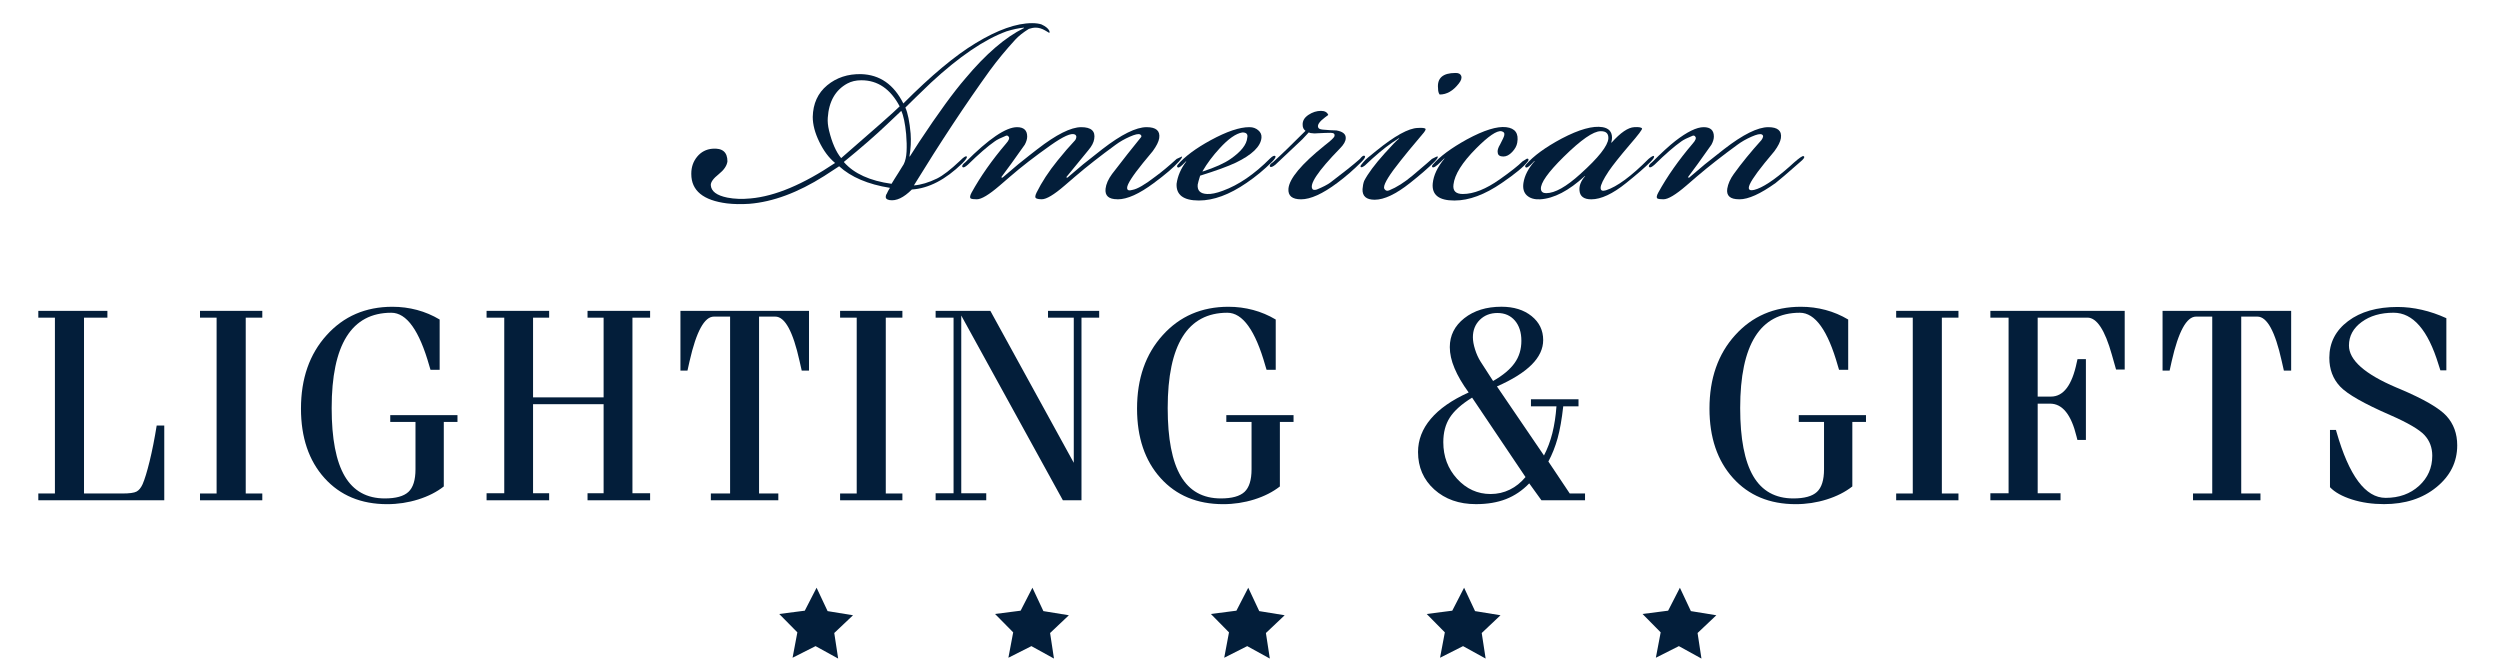 <svg xmlns:xlink="http://www.w3.org/1999/xlink" xmlns="http://www.w3.org/2000/svg" class="ui-icon" viewBox="0 0 212 56" width="212"  height="56" >
        <path d="M71.573,13.72c1.469-1.199,2.686-2.259,3.651-3.179l1.204-1.141c0.185,0.392,0.324,1.048,0.413,1.968c0.047,0.554,0.06,1.049,0.035,1.486c-0.022,0.439-0.103,0.796-0.24,1.072c-0.023,0.024-0.079,0.116-0.173,0.277l-0.277,0.45c-0.067,0.114-0.17,0.278-0.308,0.485l-0.276,0.45c-1.838-0.255-3.181-0.867-4.031-1.832V13.72z M73.054,6.807c1.377,0,2.458,0.738,3.238,2.212c-0.436,0.438-2.089,1.902-4.961,4.39c-0.436-0.53-0.78-1.313-1.031-2.349c-0.093-0.394-0.128-0.749-0.105-1.073c0.092-1.381,0.644-2.351,1.654-2.903c0.344-0.185,0.737-0.277,1.171-0.277H73.054z M77.119,13.27c0.117-0.668,0.148-1.314,0.103-1.937c-0.092-1.014-0.24-1.752-0.447-2.212c0.391-0.393,1.114-1.094,2.171-2.109c2.388-2.21,4.522-3.663,6.406-4.354c0.551-0.171,1.045-0.275,1.48-0.315V2.38c-1.583,0.779-3.235,2.2-4.958,4.26c-1.011,1.167-2.322,2.967-3.927,5.394c-0.255,0.388-0.518,0.801-0.793,1.236H77.119z M58.622,14.759c0,1.407,1.01,2.235,3.031,2.49c0.574,0.068,1.205,0.079,1.895,0.034c1.998-0.163,4.11-0.947,6.337-2.353c0.321-0.208,0.746-0.484,1.274-0.831c1.012,0.922,2.446,1.533,4.307,1.831c-0.117,0.185-0.208,0.358-0.278,0.519c-0.045,0.046-0.067,0.104-0.067,0.172c-0.046,0.185,0.056,0.299,0.308,0.346c0.576,0.093,1.207-0.206,1.896-0.897c1.424-0.094,2.847-0.829,4.27-2.213c0.323-0.323,0.45-0.517,0.38-0.586c-0.07-0.07-0.265,0.056-0.586,0.38c-0.779,0.737-1.422,1.234-1.928,1.486c-0.712,0.345-1.367,0.541-1.964,0.586c2.251-3.666,4.398-6.912,6.442-9.748c0.642-0.874,1.366-1.752,2.169-2.626c0.278-0.3,0.656-0.601,1.138-0.899c0.206-0.07,0.402-0.106,0.584-0.106c0.253,0,0.51,0.077,0.776,0.227c0.265,0.151,0.385,0.226,0.363,0.226c0.045-0.047,0.045-0.116,0-0.209c-0.094-0.183-0.312-0.358-0.656-0.518c-0.204-0.068-0.47-0.106-0.792-0.106c-1.333,0-2.927,0.566-4.787,1.696c-1.725,1.036-3.766,2.741-6.132,5.114c-0.805-1.61-1.999-2.443-3.584-2.488c-1.125-0.021-2.081,0.293-2.875,0.949c-0.792,0.658-1.198,1.551-1.223,2.68c0,0.645,0.182,1.347,0.551,2.106c0.368,0.762,0.814,1.362,1.344,1.799c-2.71,1.821-5.097,2.823-7.165,3.007c-0.714,0.07-1.366,0.047-1.964-0.068c-0.919-0.185-1.389-0.541-1.412-1.072c0-0.253,0.222-0.559,0.672-0.915c0.447-0.358,0.694-0.721,0.74-1.089c0-0.783-0.425-1.141-1.274-1.072c-0.529,0.046-0.958,0.271-1.293,0.675c-0.332,0.403-0.498,0.881-0.498,1.434V14.759z" fill="#031E3A"></path>
        <path d="M94.788,16.902c0.801,0,1.826-0.462,3.063-1.385c0.965-0.712,1.667-1.314,2.102-1.797c0.229-0.256,0.321-0.404,0.277-0.45l-0.45,0.205c-0.686,0.623-1.285,1.12-1.789,1.487c-0.898,0.693-1.551,1.073-1.964,1.141c-0.298,0.091-0.448,0.033-0.448-0.174c0-0.298,0.448-1.001,1.344-2.107c0.505-0.621,0.78-0.955,0.827-1.001c0.32-0.439,0.505-0.806,0.551-1.105c0.092-0.623-0.264-0.933-1.067-0.933c-0.897,0-2.148,0.622-3.757,1.866c-0.39,0.298-0.928,0.726-1.619,1.278l-1.342,1.14l-0.103-0.034c0.229-0.278,0.86-1.05,1.894-2.314c0.276-0.325,0.436-0.634,0.482-0.932c0.116-0.668-0.253-1.003-1.102-1.003c-0.871,0-2.114,0.622-3.718,1.866c-0.393,0.298-0.933,0.726-1.62,1.278l-1.343,1.14l-0.104-0.034c0.457-0.6,1.124-1.521,1.998-2.765c0.136-0.252,0.205-0.482,0.205-0.691c0-0.527-0.286-0.794-0.859-0.794c-0.943,0-2.402,0.99-4.377,2.97c-0.182,0.139-0.275,0.253-0.275,0.345c0,0.023,0.013,0.048,0.034,0.069c0.069,0.069,0.219,0,0.449-0.204c0.918-0.901,1.677-1.558,2.273-1.974c0.183-0.137,0.506-0.297,0.965-0.483c0.091-0.024,0.16,0,0.205,0.069c0.116,0.117,0.048,0.316-0.205,0.597c-1.194,1.401-2.17,2.789-2.929,4.168c-0.136,0.257-0.16,0.421-0.067,0.49c0.09,0.047,0.262,0.069,0.516,0.069c0.391,0,1.032-0.384,1.929-1.156l0.895-0.771c0.94-0.817,2.09-1.705,3.444-2.662c1.058-0.744,1.734-1.049,2.033-0.91c0.067,0.023,0.114,0.081,0.137,0.174c0,0.118-0.034,0.221-0.102,0.316c-0.483,0.512-0.977,1.086-1.483,1.715c-0.758,0.933-1.353,1.846-1.79,2.732c-0.071,0.14-0.106,0.257-0.106,0.35c0,0.141,0.185,0.21,0.553,0.21c0.39,0,1.035-0.384,1.929-1.156l0.896-0.771c1.008-0.862,2.158-1.761,3.442-2.698c0.347-0.256,0.742-0.482,1.19-0.68c0.449-0.198,0.74-0.263,0.878-0.193c0.092,0.047,0.125,0.114,0.102,0.207c-0.734,0.899-1.561,1.947-2.479,3.148c-0.323,0.439-0.505,0.853-0.551,1.244c-0.068,0.599,0.263,0.899,0.999,0.899H94.788z" fill="#031E3A"></path>
        <path d="M101.978,14.514c0.39-0.668,0.872-1.313,1.447-1.934c0.736-0.808,1.378-1.258,1.929-1.35c0.344,0,0.482,0.15,0.413,0.449c-0.046,0.577-0.517,1.175-1.412,1.797c-0.528,0.37-1.321,0.727-2.377,1.071V14.514z M105.94,10.783c-0.828,0-1.918,0.369-3.272,1.105c-1.264,0.691-2.196,1.382-2.791,2.075c-0.067,0.089-0.08,0.158-0.034,0.205c0.067,0.092,0.219,0.023,0.448-0.205l0.276-0.278h0.034c-0.458,0.599-0.734,1.233-0.826,1.901c-0.046,0.946,0.585,1.417,1.895,1.417c1.237,0,2.582-0.494,4.029-1.487c0.781-0.529,1.504-1.127,2.169-1.795c0.255-0.256,0.344-0.417,0.276-0.485c-0.09-0.069-0.241,0-0.447,0.207c-1.332,1.337-2.663,2.246-3.995,2.73c-0.552,0.207-0.999,0.299-1.343,0.277c-0.574-0.023-0.84-0.289-0.794-0.795c0.024-0.14,0.092-0.392,0.207-0.759c1.332-0.414,2.344-0.782,3.032-1.106c1.377-0.669,2.101-1.37,2.169-2.106c0.023-0.255-0.067-0.467-0.275-0.64c-0.208-0.175-0.448-0.26-0.723-0.26H105.94z" fill="#031E3A"></path>
        <path d="M114.118,11.681c0-0.321-0.265-0.529-0.793-0.621c-0.274,0-0.666-0.025-1.171-0.07c-0.23-0.024-0.356-0.092-0.379-0.207c-0.068-0.206,0.125-0.484,0.585-0.829c0.048-0.046,0.141-0.115,0.276-0.208c-0.09-0.23-0.297-0.344-0.618-0.344c-0.368,0-0.724,0.114-1.069,0.344c-0.344,0.231-0.507,0.52-0.483,0.863c0,0.206,0.082,0.371,0.241,0.485c-1.149,1.152-2.067,2.04-2.755,2.661c-0.185,0.115-0.276,0.217-0.276,0.312c0,0.023,0.014,0.043,0.034,0.069c0.07,0.067,0.219,0.01,0.446-0.172c0.416-0.395,1.175-1.11,2.275-2.145c0.161-0.163,0.345-0.358,0.55-0.588c0.093,0.048,0.197,0.068,0.312,0.068c0.069,0.023,0.23,0.023,0.482,0c0.437-0.021,0.794-0.035,1.068-0.035c0.276,0,0.378,0.105,0.31,0.312c-0.047,0.118-0.32,0.369-0.826,0.762c-1.976,1.59-2.997,2.814-3.067,3.666c-0.046,0.599,0.312,0.899,1.068,0.899c0.804,0,1.826-0.462,3.064-1.386c0.713-0.529,1.403-1.128,2.067-1.796c0.254-0.256,0.346-0.417,0.277-0.485c-0.023-0.024-0.045-0.035-0.068-0.035c-0.093,0-0.208,0.092-0.345,0.276c-0.549,0.488-1.389,1.153-2.513,2.005c-0.253,0.184-0.634,0.381-1.139,0.588c-0.069,0.024-0.138,0.034-0.206,0.034c-0.047,0-0.091-0.01-0.137-0.034c-0.368-0.371,0.401-1.531,2.307-3.489c0.323-0.323,0.483-0.613,0.483-0.865V11.681z" fill="#031E3A"></path>
        <path d="M118.641,11.75c-0.207,0.16-0.622,0.587-1.241,1.278c-0.827,0.923-1.4,1.694-1.722,2.317c-0.068,0.185-0.117,0.417-0.136,0.692c-0.024,0.603,0.319,0.9,1.031,0.9c0.804,0,1.803-0.473,2.998-1.42c0.872-0.691,1.562-1.291,2.067-1.797c0.229-0.23,0.32-0.38,0.276-0.45c-0.024-0.025-0.183,0.046-0.483,0.205c-0.07,0.069-0.62,0.545-1.655,1.42c-0.687,0.574-1.342,0.99-1.963,1.242c-0.162,0.069-0.286,0.047-0.379-0.067c-0.047-0.046-0.069-0.105-0.069-0.174c0-0.347,0.473-1.107,1.415-2.282c0.32-0.414,0.929-1.153,1.826-2.211c0.227-0.255,0.319-0.415,0.274-0.484c-0.068-0.069-0.287-0.092-0.653-0.069c-0.782,0.022-1.952,0.667-3.515,1.935l-0.722,0.587c-0.117,0.091-0.246,0.226-0.396,0.398c-0.149,0.174-0.226,0.281-0.226,0.328c0,0.023,0.012,0.048,0.036,0.069c0.046,0.046,0.158,0,0.343-0.138c0.873-0.831,1.641-1.475,2.308-1.936c0.208-0.139,0.403-0.265,0.587-0.382V11.75z M123.43,6.187c-1.081,0-1.574,0.436-1.483,1.312c0,0.229,0.045,0.404,0.137,0.517c0.598,0,1.137-0.309,1.62-0.93c0.204-0.254,0.274-0.471,0.204-0.658c-0.067-0.16-0.217-0.24-0.447-0.24H123.43z" fill="#031E3A"></path>
        <path d="M123.358,17.003c1.217,0,2.548-0.494,3.995-1.487c1.149-0.783,1.883-1.393,2.206-1.83c0.067-0.094,0.08-0.163,0.033-0.209c-0.045-0.045-0.116-0.033-0.206,0.036l-0.278,0.173c-0.367,0.368-1.009,0.875-1.927,1.521c-1.171,0.83-2.216,1.244-3.135,1.244c-0.597,0-0.86-0.266-0.793-0.795c0.094-0.852,0.738-1.878,1.929-3.075c1.033-1.039,1.747-1.521,2.137-1.454c0.205,0.047,0.288,0.165,0.241,0.35c-0.023,0.116-0.138,0.368-0.344,0.758c-0.184,0.3-0.254,0.542-0.206,0.726c0.022,0.206,0.181,0.311,0.48,0.311c0.253,0,0.5-0.128,0.741-0.383c0.24-0.252,0.385-0.515,0.431-0.792c0.137-0.781-0.172-1.219-0.929-1.312c-0.781-0.092-1.895,0.254-3.342,1.037c-1.332,0.737-2.297,1.45-2.894,2.143c-0.068,0.089-0.082,0.158-0.035,0.205c0.092,0.092,0.347-0.069,0.757-0.484l0.241-0.242h0.036c-0.598,0.714-0.93,1.418-1,2.107c-0.091,0.969,0.516,1.453,1.826,1.453H123.358z" fill="#031E3A"></path>
        <path d="M135.767,11.126c0.438,0,0.644,0.208,0.621,0.623c-0.046,0.622-0.838,1.624-2.376,3.006c-1.195,1.084-2.158,1.625-2.895,1.625c-0.275,0-0.424-0.115-0.448-0.345c-0.046-0.507,0.597-1.418,1.928-2.732c1.472-1.45,2.518-2.177,3.136-2.177H135.767z M136.63,12.095c0.044-0.139,0.069-0.277,0.069-0.414c0-0.506-0.265-0.803-0.794-0.897c-0.826-0.138-1.985,0.184-3.478,0.967c-1.38,0.738-2.388,1.476-3.032,2.213c-0.068,0.089-0.081,0.158-0.034,0.205c0.068,0.092,0.217,0.023,0.448-0.205l0.309-0.313h0.035c-0.552,0.622-0.872,1.245-0.966,1.866c-0.068,0.463,0.031,0.814,0.294,1.057c0.265,0.241,0.637,0.352,1.12,0.329c1.171-0.068,2.434-0.728,3.789-1.972h0.035c-0.368,0.414-0.527,0.83-0.483,1.244c0.046,0.486,0.38,0.728,1,0.728c0.825,0,1.814-0.462,2.961-1.386c0.918-0.737,1.608-1.335,2.066-1.796c0.254-0.256,0.345-0.417,0.277-0.485c-0.047-0.048-0.197,0.035-0.448,0.24c-1.471,1.477-2.676,2.364-3.618,2.662c-0.297,0.093-0.447,0.023-0.447-0.207c0-0.253,0.229-0.725,0.688-1.416c0.345-0.505,0.929-1.241,1.756-2.211c0.758-0.874,1.115-1.347,1.068-1.417c-0.069-0.088-0.287-0.125-0.653-0.104c-0.529,0.025-1.172,0.462-1.929,1.312H136.63z" fill="#031E3A"></path>
        <path d="M147.506,16.902c0.758,0,1.779-0.462,3.067-1.385c0.297-0.229,0.999-0.828,2.098-1.797c0.277-0.23,0.381-0.38,0.311-0.45c-0.046-0.047-0.103-0.047-0.172,0c-0.16,0.069-0.516,0.358-1.066,0.865c-1.309,1.152-2.308,1.806-2.997,1.969c-0.3,0.069-0.45,0.011-0.45-0.174c0-0.298,0.45-1.001,1.343-2.107c0.508-0.621,0.781-0.955,0.829-1.001c0.322-0.439,0.505-0.806,0.551-1.105c0.091-0.623-0.265-0.933-1.069-0.933c-0.895,0-2.147,0.622-3.753,1.866c-0.391,0.298-0.931,0.726-1.618,1.278l-1.346,1.14l-0.103-0.034c0.459-0.6,1.125-1.521,1.998-2.765c0.137-0.252,0.207-0.482,0.207-0.691c0-0.527-0.287-0.794-0.863-0.794c-0.595,0-1.4,0.392-2.411,1.174c-0.503,0.393-1.158,0.99-1.962,1.796c-0.185,0.139-0.278,0.253-0.278,0.345c0,0.023,0.013,0.048,0.035,0.069c0.069,0.069,0.219,0,0.449-0.204c0.919-0.901,1.677-1.558,2.271-1.974c0.185-0.137,0.506-0.297,0.967-0.483c0.092-0.024,0.162,0,0.206,0.069c0.115,0.117,0.045,0.316-0.206,0.597c-1.194,1.401-2.171,2.789-2.927,4.168c-0.139,0.257-0.162,0.421-0.07,0.49c0.091,0.047,0.264,0.069,0.515,0.069c0.392,0,1.036-0.384,1.932-1.156l0.894-0.771c1.01-0.862,2.159-1.761,3.445-2.698c0.343-0.256,0.74-0.482,1.187-0.68c0.45-0.198,0.74-0.263,0.88-0.193c0.09,0.047,0.125,0.114,0.104,0.207c-0.024,0.093-0.069,0.184-0.139,0.276c-0.896,0.992-1.677,1.95-2.342,2.872c-0.299,0.417-0.484,0.831-0.552,1.244c-0.09,0.599,0.241,0.899,0.999,0.899H147.506z" fill="#031E3A"></path>
        <path d="M3.249,26.361h5.858v0.576H7.124v14.911h3.256c0.594,0,0.99-0.053,1.194-0.16c0.203-0.105,0.377-0.316,0.52-0.631c0.179-0.409,0.377-1.058,0.596-1.95c0.218-0.892,0.418-1.901,0.598-3.024h0.642v6.341H3.249v-0.576h1.408V26.937H3.249V26.361z" fill="#031E3A"></path>
        <polygon points="16.96,26.361 22.243,26.361 22.243,26.937 20.838,26.937 20.838,41.848 22.243,41.848 22.243,42.424 16.96,42.424 16.96,41.848 18.368,41.848 18.368,26.937 16.96,26.937" fill="#031E3A"></polygon>
        <path d="M37.283,27.096v4.262h-0.777l-0.101-0.339c-0.849-2.998-1.922-4.498-3.223-4.498c-1.682,0-2.946,0.674-3.79,2.022c-0.845,1.35-1.266,3.37-1.266,6.06c0,2.592,0.37,4.518,1.108,5.777c0.741,1.257,1.872,1.887,3.397,1.887c0.94,0,1.608-0.185,2.004-0.553c0.399-0.37,0.599-1.009,0.599-1.921v-4.014h-2.14v-0.575h5.7v0.575h-1.16v5.472c-0.593,0.466-1.316,0.834-2.168,1.102c-0.853,0.268-1.73,0.4-2.632,0.4c-2.215,0-3.988-0.738-5.318-2.215c-1.328-1.476-1.993-3.44-1.993-5.889c0-2.548,0.724-4.623,2.175-6.226c1.449-1.608,3.308-2.409,5.578-2.409c0.72,0,1.417,0.09,2.091,0.27C36.035,26.464,36.676,26.734,37.283,27.096" fill="#031E3A"></path>
        <polygon points="45.203,33.697 51.186,33.697 51.186,26.938 49.823,26.938 49.823,26.361 55.129,26.361 55.129,26.938 53.631,26.938 53.631,41.827 55.129,41.827 55.129,42.424 49.823,42.424 49.823,41.827 51.186,41.827 51.186,34.275 45.203,34.275 45.203,41.827 46.567,41.827 46.567,42.424 41.261,42.424 41.261,41.827 42.761,41.827 42.761,26.938 41.261,26.938 41.261,26.361 46.567,26.361 46.567,26.938 45.203,26.938" fill="#031E3A"></polygon>
        <path d="M65.742,26.848h-1.374v15h1.634v0.575h-5.722v-0.575h1.632v-15h-1.373c-0.803,0-1.491,1.259-2.061,3.773c-0.073,0.349-0.134,0.615-0.18,0.804h-0.597V26.36h10.903v5.065h-0.619c-0.039-0.181-0.099-0.447-0.182-0.804C67.247,28.107,66.56,26.848,65.742,26.848" fill="#031E3A"></path>
        <polygon points="71.24,26.361 76.523,26.361 76.523,26.937 75.114,26.937 75.114,41.848 76.523,41.848 76.523,42.424 71.24,42.424 71.24,41.848 72.649,41.848 72.649,26.937 71.24,26.937" fill="#031E3A"></polygon>
        <polygon points="83.634,41.827 83.634,42.424 79.341,42.424 79.341,41.827 80.862,41.827 80.862,26.937 79.341,26.937 79.341,26.361 83.982,26.361 91.056,39.246 91.056,26.937 88.871,26.937 88.871,26.361 93.21,26.361 93.21,26.937 91.71,26.937 91.71,42.424 90.132,42.424 81.515,26.759 81.515,41.827" fill="#031E3A"></polygon>
        <path d="M108.182,27.096v4.262h-0.777l-0.103-0.339c-0.846-2.998-1.922-4.498-3.221-4.498c-1.682,0-2.945,0.674-3.791,2.022c-0.844,1.35-1.269,3.37-1.269,6.06c0,2.592,0.371,4.518,1.112,5.777c0.739,1.257,1.871,1.887,3.395,1.887c0.941,0,1.607-0.185,2.006-0.553c0.397-0.37,0.598-1.009,0.598-1.921v-4.014h-2.14v-0.575h5.701v0.575h-1.159v5.472c-0.595,0.466-1.319,0.834-2.169,1.102c-0.855,0.268-1.732,0.4-2.633,0.4c-2.214,0-3.986-0.738-5.317-2.215c-1.329-1.476-1.993-3.44-1.993-5.889c0-2.548,0.724-4.623,2.175-6.226c1.448-1.608,3.307-2.409,5.575-2.409c0.722,0,1.416,0.09,2.089,0.27C106.934,26.464,107.574,26.734,108.182,27.096" fill="#031E3A"></path>
        <path d="M126.941,32.769l3.988,5.857c0.298-0.575,0.537-1.205,0.711-1.893c0.172-0.69,0.288-1.45,0.348-2.277h-2.163v-0.6h4.033v0.6h-1.295c-0.121,1.092-0.279,1.995-0.478,2.71c-0.201,0.718-0.461,1.374-0.783,1.97l1.812,2.712h1.297v0.575h-3.697l-1.034-1.434c-0.581,0.604-1.235,1.045-1.967,1.333c-0.733,0.287-1.582,0.429-2.552,0.429c-1.435,0-2.611-0.415-3.532-1.243c-0.918-0.829-1.379-1.888-1.379-3.176c0-1.023,0.359-1.962,1.082-2.813c0.719-0.853,1.791-1.598,3.211-2.238c-0.534-0.731-0.934-1.417-1.199-2.054c-0.268-0.635-0.4-1.232-0.4-1.791c0-0.988,0.41-1.805,1.232-2.453c0.822-0.648,1.873-0.972,3.15-0.972c1.043,0,1.895,0.265,2.552,0.792c0.656,0.527,0.985,1.207,0.985,2.034c0,0.738-0.326,1.434-0.974,2.085C129.235,31.575,128.256,32.191,126.941,32.769 M124.834,33.719c-0.892,0.55-1.524,1.115-1.891,1.692c-0.37,0.575-0.551,1.27-0.551,2.084c0,1.221,0.39,2.257,1.175,3.115c0.786,0.853,1.729,1.282,2.832,1.283c0.587-0.001,1.131-0.124,1.629-0.37c0.5-0.243,0.946-0.601,1.336-1.068L124.834,33.719z M126.614,32.308c0.835-0.474,1.441-0.984,1.824-1.522c0.385-0.538,0.575-1.165,0.575-1.882c0-0.717-0.184-1.291-0.551-1.72c-0.369-0.426-0.859-0.642-1.476-0.642c-0.609,0-1.106,0.195-1.5,0.582c-0.391,0.388-0.585,0.88-0.585,1.474c0,0.301,0.061,0.645,0.182,1.028c0.119,0.385,0.278,0.734,0.473,1.042L126.614,32.308z" fill="#031E3A"></path>
        <path d="M156.727,27.096v4.262h-0.776l-0.102-0.339c-0.848-2.998-1.921-4.498-3.222-4.498c-1.68,0-2.946,0.674-3.79,2.022c-0.846,1.35-1.269,3.37-1.269,6.06c0,2.592,0.372,4.518,1.11,5.777c0.739,1.257,1.873,1.887,3.396,1.887c0.94,0,1.609-0.185,2.003-0.553c0.4-0.37,0.601-1.009,0.601-1.921v-4.014h-2.142v-0.575h5.7v0.575h-1.158v5.472c-0.594,0.466-1.319,0.834-2.17,1.102c-0.853,0.268-1.729,0.4-2.631,0.4c-2.215,0-3.986-0.738-5.317-2.215c-1.331-1.476-1.996-3.44-1.996-5.889c0-2.548,0.725-4.623,2.175-6.226c1.45-1.608,3.309-2.409,5.577-2.409c0.72,0,1.416,0.09,2.091,0.27C155.479,26.464,156.118,26.734,156.727,27.096" fill="#031E3A"></path>
        <polygon points="160.795,26.361 166.077,26.361 166.077,26.937 164.669,26.937 164.669,41.848 166.077,41.848 166.077,42.424 160.795,42.424 160.795,41.848 162.203,41.848 162.203,26.937 160.795,26.937" fill="#031E3A"></polygon>
        <path d="M176.444,26.938h-3.649v6.693h1.125c1.06,0,1.789-0.964,2.188-2.893l0.066-0.284h0.711v6.852h-0.721l-0.068-0.272c-0.451-1.869-1.199-2.804-2.244-2.804h-1.056v7.597h1.938v0.597h-5.95v-0.597h1.544v-14.89h-1.544v-0.576h11.391v4.973h-0.733c-0.09-0.309-0.21-0.731-0.36-1.266c-0.586-2.087-1.274-3.132-2.062-3.132H176.444z" fill="#031E3A"></path>
        <path d="M191.427,26.848h-1.371v15h1.631v0.575h-5.72v-0.575h1.631v-15h-1.373c-0.803,0-1.491,1.259-2.063,3.773c-0.074,0.349-0.134,0.615-0.178,0.804h-0.599V26.36h10.905v5.065h-0.618c-0.04-0.181-0.099-0.447-0.182-0.804C192.934,28.107,192.246,26.848,191.427,26.848" fill="#031E3A"></path>
        <path d="M198.088,36.456l0.044,0.158c1.068,3.739,2.458,5.605,4.17,5.605c1.14,0,2.086-0.34,2.834-1.022c0.745-0.681,1.12-1.532,1.12-2.55c0-0.691-0.22-1.275-0.66-1.752c-0.439-0.472-1.408-1.04-2.903-1.695c-2.22-0.966-3.638-1.773-4.252-2.424c-0.612-0.652-0.915-1.464-0.915-2.437c0-1.274,0.53-2.309,1.593-3.11c1.062-0.798,2.461-1.198,4.196-1.198c0.676,0,1.361,0.08,2.055,0.24c0.696,0.158,1.388,0.394,2.081,0.712v4.419h-0.508c-0.038-0.113-0.091-0.28-0.159-0.498c-0.894-2.923-2.164-4.385-3.807-4.385c-1.097,0-2.002,0.263-2.715,0.791c-0.715,0.527-1.071,1.193-1.071,1.989c0,1.237,1.341,2.424,4.022,3.563l0.271,0.112c2.042,0.865,3.368,1.633,3.976,2.299c0.607,0.669,0.912,1.499,0.912,2.493c0,1.408-0.588,2.593-1.764,3.549c-1.174,0.958-2.656,1.435-4.444,1.435c-0.976,0-1.881-0.129-2.714-0.393c-0.834-0.267-1.456-0.61-1.868-1.042v-4.859H198.088z" fill="#031E3A"></path>
        <polygon points="66.078,52.065 67.616,53.623 67.21,55.776 69.16,54.791 71.076,55.846 70.745,53.678 72.336,52.174 70.18,51.822 69.246,49.839 68.246,51.786" fill="#031E3A"></polygon>
        <polygon points="85.512,55.777 87.463,54.791 89.377,55.846 89.048,53.679 90.64,52.174 88.48,51.822 87.549,49.839 86.549,51.786 84.38,52.065 85.918,53.624" fill="#031E3A"></polygon>
        <polygon points="103.814,55.777 105.764,54.791 107.681,55.846 107.349,53.679 108.94,52.174 106.783,51.822 105.852,49.839 104.848,51.786 102.682,52.065 104.219,53.624" fill="#031E3A"></polygon>
        <polygon points="122.116,55.777 124.067,54.791 125.982,55.846 125.65,53.679 127.243,52.174 125.085,51.822 124.155,49.839 123.152,51.786 120.984,52.065 122.522,53.624" fill="#031E3A"></polygon>
        <polygon points="139.287,52.065 140.825,53.623 140.417,55.776 142.369,54.791 144.283,55.846 143.954,53.678 145.545,52.174 143.387,51.822 142.455,49.839 141.457,51.786" fill="#031E3A"></polygon>
    </svg>